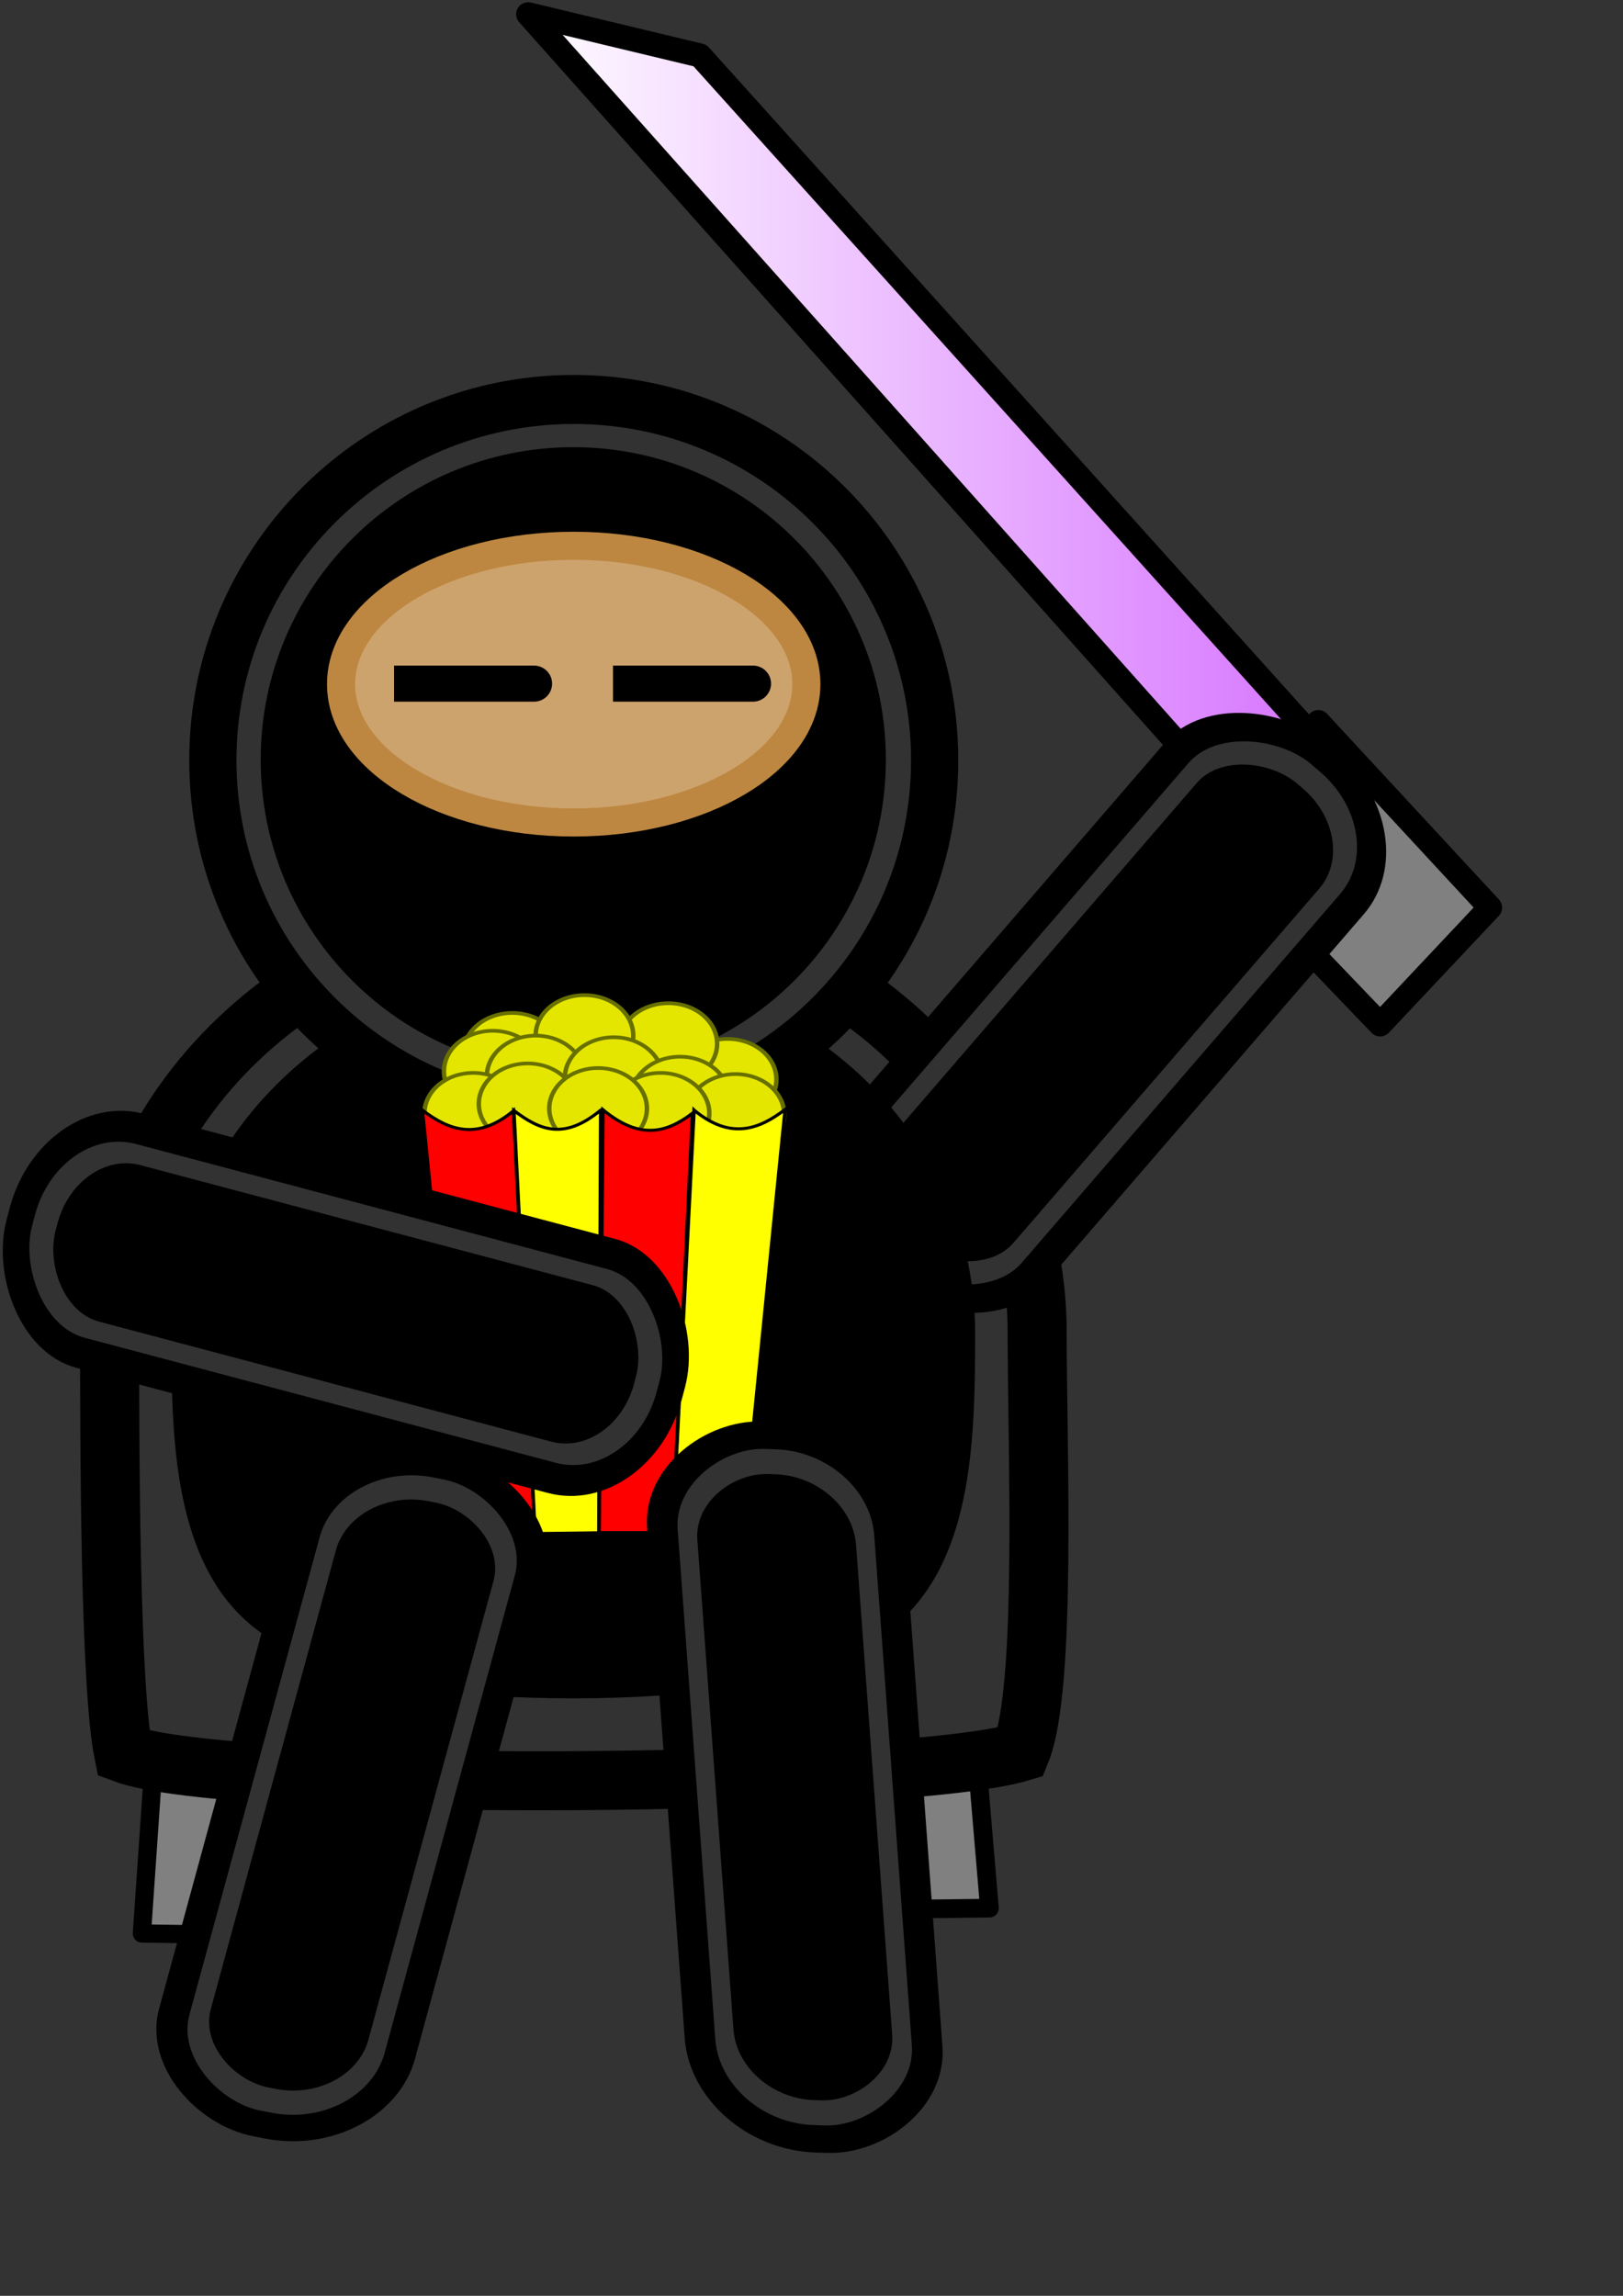 <?xml version="1.0" encoding="UTF-8" standalone="no"?>
<!-- Created with Inkscape (http://www.inkscape.org/) -->

<svg
   xmlns:dc="http://purl.org/dc/elements/1.1/"
   xmlns:cc="http://creativecommons.org/ns#"
   xmlns:rdf="http://www.w3.org/1999/02/22-rdf-syntax-ns#"
   xmlns:svg="http://www.w3.org/2000/svg"
   xmlns="http://www.w3.org/2000/svg"
   xmlns:xlink="http://www.w3.org/1999/xlink"
   xmlns:sodipodi="http://sodipodi.sourceforge.net/DTD/sodipodi-0.dtd"
   xmlns:inkscape="http://www.inkscape.org/namespaces/inkscape"
   width="210mm"
   height="297mm"
   id="svg2"
   version="1.1"
   inkscape:version="0.48.1 "
   sodipodi:docname="popcorn_ninja.svg">
  <rect width="100%" height="100%" fill="#333333" stroke="none"/>
  <defs
     id="defs4">
    <linearGradient
       id="linearGradient5894">
      <stop
         style="stop-color:#ffffff;stop-opacity:1;"
         offset="0"
         id="stop5896" />
      <stop
         style="stop-color:#d672ff;stop-opacity:1;"
         offset="1"
         id="stop5898" />
    </linearGradient>
    <inkscape:perspective
       sodipodi:type="inkscape:persp3d"
       inkscape:vp_x="0 : 0.5 : 1"
       inkscape:vp_y="0 : 1000 : 0"
       inkscape:vp_z="1 : 0.5 : 1"
       inkscape:persp3d-origin="0.5 : 0.33333333 : 1"
       id="perspective3845" />
    <inkscape:perspective
       sodipodi:type="inkscape:persp3d"
       inkscape:vp_x="0 : 0.5 : 1"
       inkscape:vp_y="0 : 1000 : 0"
       inkscape:vp_z="1 : 0.5 : 1"
       inkscape:persp3d-origin="0.5 : 0.33333333 : 1"
       id="perspective3815" />
    <inkscape:perspective
       sodipodi:type="inkscape:persp3d"
       inkscape:vp_x="0 : 0.5 : 1"
       inkscape:vp_y="0 : 1000 : 0"
       inkscape:vp_z="1 : 0.5 : 1"
       inkscape:persp3d-origin="0.5 : 0.33333333 : 1"
       id="perspective3787" />
    <inkscape:perspective
       sodipodi:type="inkscape:persp3d"
       inkscape:vp_x="0 : 0.5 : 1"
       inkscape:vp_y="0 : 1000 : 0"
       inkscape:vp_z="1 : 0.5 : 1"
       inkscape:persp3d-origin="0.5 : 0.33333333 : 1"
       id="perspective3759" />
    <inkscape:perspective
       sodipodi:type="inkscape:persp3d"
       inkscape:vp_x="0 : 0.5 : 1"
       inkscape:vp_y="0 : 1000 : 0"
       inkscape:vp_z="1 : 0.5 : 1"
       inkscape:persp3d-origin="0.5 : 0.33333333 : 1"
       id="perspective3733" />
    <inkscape:perspective
       sodipodi:type="inkscape:persp3d"
       inkscape:vp_x="0 : 0.5 : 1"
       inkscape:vp_y="0 : 1000 : 0"
       inkscape:vp_z="1 : 0.5 : 1"
       inkscape:persp3d-origin="0.5 : 0.33333333 : 1"
       id="perspective3709" />
    <inkscape:perspective
       sodipodi:type="inkscape:persp3d"
       inkscape:vp_x="0 : 0.5 : 1"
       inkscape:vp_y="0 : 1000 : 0"
       inkscape:vp_z="1 : 0.5 : 1"
       inkscape:persp3d-origin="0.5 : 0.33333333 : 1"
       id="perspective3678" />
    <inkscape:perspective
       sodipodi:type="inkscape:persp3d"
       inkscape:vp_x="0 : 0.5 : 1"
       inkscape:vp_y="0 : 1000 : 0"
       inkscape:vp_z="1 : 0.5 : 1"
       inkscape:persp3d-origin="0.5 : 0.33333333 : 1"
       id="perspective3650" />
    <inkscape:perspective
       sodipodi:type="inkscape:persp3d"
       inkscape:vp_x="0 : 0.5 : 1"
       inkscape:vp_y="0 : 1000 : 0"
       inkscape:vp_z="1 : 0.5 : 1"
       inkscape:persp3d-origin="0.5 : 0.33333333 : 1"
       id="perspective3626" />
    <inkscape:perspective
       sodipodi:type="inkscape:persp3d"
       inkscape:vp_x="0 : 0.5 : 1"
       inkscape:vp_y="0 : 1000 : 0"
       inkscape:vp_z="1 : 0.5 : 1"
       inkscape:persp3d-origin="0.5 : 0.33333333 : 1"
       id="perspective2826" />
    <inkscape:perspective
       id="perspective10"
       inkscape:persp3d-origin="372.04724 : 350.78739 : 1"
       inkscape:vp_z="744.09448 : 526.18109 : 1"
       inkscape:vp_y="0 : 1000 : 0"
       inkscape:vp_x="0 : 526.18109 : 1"
       sodipodi:type="inkscape:persp3d" />
    <linearGradient
       inkscape:collect="always"
       xlink:href="#linearGradient5894"
       id="linearGradient6004"
       x1="315"
       y1="218.076"
       x2="653.571"
       y2="218.076"
       gradientUnits="userSpaceOnUse" />
    <inkscape:perspective
       sodipodi:type="inkscape:persp3d"
       inkscape:vp_x="0 : 0.5 : 1"
       inkscape:vp_y="0 : 1000 : 0"
       inkscape:vp_z="1 : 0.5 : 1"
       inkscape:persp3d-origin="0.5 : 0.33333333 : 1"
       id="perspective3845-4" />
    <inkscape:perspective
       sodipodi:type="inkscape:persp3d"
       inkscape:vp_x="0 : 0.5 : 1"
       inkscape:vp_y="0 : 1000 : 0"
       inkscape:vp_z="1 : 0.5 : 1"
       inkscape:persp3d-origin="0.5 : 0.33333333 : 1"
       id="perspective3815-2" />
    <inkscape:perspective
       sodipodi:type="inkscape:persp3d"
       inkscape:vp_x="0 : 0.5 : 1"
       inkscape:vp_y="0 : 1000 : 0"
       inkscape:vp_z="1 : 0.5 : 1"
       inkscape:persp3d-origin="0.5 : 0.33333333 : 1"
       id="perspective3787-6" />
    <inkscape:perspective
       sodipodi:type="inkscape:persp3d"
       inkscape:vp_x="0 : 0.5 : 1"
       inkscape:vp_y="0 : 1000 : 0"
       inkscape:vp_z="1 : 0.5 : 1"
       inkscape:persp3d-origin="0.5 : 0.33333333 : 1"
       id="perspective3759-3" />
    <inkscape:perspective
       sodipodi:type="inkscape:persp3d"
       inkscape:vp_x="0 : 0.5 : 1"
       inkscape:vp_y="0 : 1000 : 0"
       inkscape:vp_z="1 : 0.5 : 1"
       inkscape:persp3d-origin="0.5 : 0.33333333 : 1"
       id="perspective3733-0" />
    <inkscape:perspective
       sodipodi:type="inkscape:persp3d"
       inkscape:vp_x="0 : 0.5 : 1"
       inkscape:vp_y="0 : 1000 : 0"
       inkscape:vp_z="1 : 0.5 : 1"
       inkscape:persp3d-origin="0.5 : 0.33333333 : 1"
       id="perspective3709-6" />
    <inkscape:perspective
       sodipodi:type="inkscape:persp3d"
       inkscape:vp_x="0 : 0.5 : 1"
       inkscape:vp_y="0 : 1000 : 0"
       inkscape:vp_z="1 : 0.5 : 1"
       inkscape:persp3d-origin="0.5 : 0.33333333 : 1"
       id="perspective3678-4" />
    <inkscape:perspective
       sodipodi:type="inkscape:persp3d"
       inkscape:vp_x="0 : 0.5 : 1"
       inkscape:vp_y="0 : 1000 : 0"
       inkscape:vp_z="1 : 0.5 : 1"
       inkscape:persp3d-origin="0.5 : 0.33333333 : 1"
       id="perspective3650-9" />
    <inkscape:perspective
       sodipodi:type="inkscape:persp3d"
       inkscape:vp_x="0 : 0.5 : 1"
       inkscape:vp_y="0 : 1000 : 0"
       inkscape:vp_z="1 : 0.5 : 1"
       inkscape:persp3d-origin="0.5 : 0.33333333 : 1"
       id="perspective3626-4" />
    <inkscape:perspective
       sodipodi:type="inkscape:persp3d"
       inkscape:vp_x="0 : 0.5 : 1"
       inkscape:vp_y="0 : 1000 : 0"
       inkscape:vp_z="1 : 0.5 : 1"
       inkscape:persp3d-origin="0.5 : 0.33333333 : 1"
       id="perspective2826-0" />
    <inkscape:perspective
       id="perspective10-6"
       inkscape:persp3d-origin="372.04724 : 350.78739 : 1"
       inkscape:vp_z="744.09448 : 526.18109 : 1"
       inkscape:vp_y="0 : 1000 : 0"
       inkscape:vp_x="0 : 526.18109 : 1"
       sodipodi:type="inkscape:persp3d" />
    <linearGradient
       inkscape:collect="always"
       xlink:href="#linearGradient5894"
       id="linearGradient6267"
       gradientUnits="userSpaceOnUse"
       x1="315"
       y1="218.076"
       x2="653.571"
       y2="218.076" />
  </defs>
  <sodipodi:namedview
     id="base"
     pagecolor="#ffffff"
     bordercolor="#666666"
     borderopacity="1.0"
     inkscape:pageopacity="0.0"
     inkscape:pageshadow="2"
     inkscape:zoom="0.49497475"
     inkscape:cx="195.50866"
     inkscape:cy="432.81651"
     inkscape:document-units="px"
     inkscape:current-layer="layer1"
     showgrid="false"
     inkscape:window-width="1284"
     inkscape:window-height="789"
     inkscape:window-x="167"
     inkscape:window-y="191"
     inkscape:window-maximized="0" />
  <g
     inkscape:label="Ebene 1"
     inkscape:groupmode="layer"
     id="layer1">
    <g
       id="g6221"
       transform="matrix(1.176,0,0,1.176,-118.025,-64.691)">
      <path
         inkscape:transform-center-x="-15.916098"
         inkscape:export-ydpi="18.726204"
         inkscape:export-xdpi="18.726204"
         inkscape:export-filename="H:\Programme\xampp\htdocs\all-community\images\pic\popcorn_ninja.png"
         inkscape:connector-curvature="0"
         id="path4458-8-6"
         d="m 506.277,783.066 5.537,65.282 -58.379,0.693 -7.705,-72.171 z"
         style="fill:#808080;fill-opacity:1;stroke:#000000;stroke-width:7.765;stroke-linecap:round;stroke-linejoin:round;stroke-miterlimit:4;stroke-opacity:1;stroke-dasharray:none;stroke-dashoffset:0" />
      <path
         inkscape:transform-center-x="14.011057"
         inkscape:export-ydpi="18.726204"
         inkscape:export-xdpi="18.726204"
         inkscape:export-filename="H:\Programme\xampp\htdocs\all-community\images\pic\popcorn_ninja.png"
         inkscape:connector-curvature="0"
         id="path4458-8"
         d="m 164.249,787.97 -4.874,70.92 51.392,0.753 6.783,-78.403 z"
         style="fill:#808080;fill-opacity:1;stroke:#000000;stroke-width:7.594;stroke-linecap:round;stroke-linejoin:round;stroke-miterlimit:4;stroke-opacity:1;stroke-dasharray:none;stroke-dashoffset:0" />
      <path
         inkscape:export-ydpi="18.726204"
         inkscape:export-xdpi="18.726204"
         inkscape:export-filename="H:\Programme\xampp\htdocs\all-community\images\pic\popcorn_ninja.png"
         inkscape:connector-curvature="0"
         id="path4458"
         d="m 608.571,412.362 65.714,68.571 45.714,-48.571 -71.429,-77.143 z"
         style="fill:#808080;fill-opacity:1;stroke:#000000;stroke-width:10;stroke-linecap:round;stroke-linejoin:round;stroke-miterlimit:4;stroke-opacity:1;stroke-dasharray:none;stroke-dashoffset:0" />
      <path
         inkscape:export-ydpi="18.726204"
         inkscape:export-xdpi="18.726204"
         inkscape:export-filename="H:\Programme\xampp\htdocs\all-community\images\pic\popcorn_ninja.png"
         inkscape:connector-curvature="0"
         id="path3148"
         d="M 648.571,363.791 391.429,78.076 320,60.934 600,375.219 z"
         style="fill:url(#linearGradient6267);fill-opacity:1;stroke:#000000;stroke-width:10;stroke-linecap:round;stroke-linejoin:round;stroke-miterlimit:4;stroke-opacity:1;stroke-dasharray:none;marker-start:none;marker-mid:none;marker-end:none" />
      <path
         inkscape:export-ydpi="18"
         inkscape:export-xdpi="18"
         inkscape:export-filename="H:\Programme\xampp\htdocs\all-community\images\pic\popcorn_ninja.png"
         sodipodi:nodetypes="sccsss"
         inkscape:connector-curvature="0"
         id="path2816-0"
         d="m 531.652,608.608 c 0,48.549 4.087,148.13 -6.833,174.807 -48.259,14.532 -328.847,17.131 -373.058,0.592 -5.667,-27.904 -5.823,-126.85 -5.823,-175.399 0,-97.098 86.345,-175.811 192.857,-175.811 106.512,0 192.857,78.713 192.857,175.811 z"
         style="fill:#323232;fill-opacity:1;stroke:#000000;stroke-width:24.552;stroke-miterlimit:4;stroke-opacity:1" />
      <g
         inkscape:export-ydpi="18.726204"
         inkscape:export-xdpi="18.726204"
         inkscape:export-filename="H:\Programme\xampp\htdocs\all-community\images\pic\popcorn_ninja.png"
         transform="matrix(0.55,-0.637,0.757,0.653,-615.224,603.246)"
         id="g3747-8-52">
        <rect
           style="fill:#323232;fill-opacity:1;stroke:#000000;stroke-width:12.961;stroke-miterlimit:4;stroke-opacity:1;stroke-dasharray:none;stroke-dashoffset:0"
           id="rect3723-2-7"
           width="332.039"
           height="96.279"
           x="860.409"
           y="758.485"
           ry="45.671" />
        <rect
           style="fill:#000000;fill-opacity:1;stroke:#000000;stroke-width:9.334;stroke-miterlimit:4;stroke-opacity:1;stroke-dasharray:none;stroke-dashoffset:0"
           id="rect3723-8-4-6"
           width="286.153"
           height="57.938"
           x="883.352"
           y="777.656"
           ry="27.484" />
      </g>
      <path
         inkscape:export-ydpi="18"
         inkscape:export-xdpi="18"
         inkscape:export-filename="H:\Programme\xampp\htdocs\all-community\images\pic\popcorn_ninja.png"
         sodipodi:nodetypes="sssssss"
         inkscape:connector-curvature="0"
         id="path2816-1-9"
         d="m 574.286,522.362 c 0,50.889 -0.602,111.621 -35.243,144.971 -34.642,33.349 -103.324,39.315 -156.185,39.315 -52.862,0 -121.543,-5.966 -156.185,-39.315 -34.642,-33.349 -35.243,-94.082 -35.243,-144.971 0,-101.778 85.706,-184.286 191.429,-184.286 105.723,0 191.429,82.508 191.429,184.286 z"
         style="fill:#000000;fill-opacity:1;stroke:none"
         transform="matrix(0.873,0,0,0.827,4.509,176.714)" />
      <g
         inkscape:export-ydpi="18.726204"
         inkscape:export-xdpi="18.726204"
         inkscape:export-filename="H:\Programme\xampp\htdocs\all-community\images\pic\popcorn_ninja.png"
         transform="translate(-2.634,-185.571)"
         id="g3909">
        <path
           sodipodi:type="arc"
           style="fill:#323232;fill-opacity:1;stroke:#000000;stroke-width:25.043;stroke-miterlimit:4;stroke-opacity:1;stroke-dasharray:none"
           id="path2816"
           sodipodi:cx="382.85715"
           sodipodi:cy="522.36218"
           sodipodi:rx="191.42857"
           sodipodi:ry="184.28572"
           d="m 574.286,522.362 c 0,101.778 -85.705,184.286 -191.429,184.286 -105.723,0 -191.429,-82.508 -191.429,-184.286 0,-101.778 85.706,-184.286 191.429,-184.286 105.723,0 191.429,82.508 191.429,184.286 z"
           transform="matrix(0.784,0,0,0.814,41.429,131.469)" />
        <path
           sodipodi:type="arc"
           style="fill:#000000;fill-opacity:1;stroke:none"
           id="path2816-1"
           sodipodi:cx="382.85715"
           sodipodi:cy="522.36218"
           sodipodi:rx="191.42857"
           sodipodi:ry="184.28572"
           d="m 574.286,522.362 c 0,101.778 -85.705,184.286 -191.429,184.286 -105.723,0 -191.429,-82.508 -191.429,-184.286 0,-101.778 85.706,-184.286 191.429,-184.286 105.723,0 191.429,82.508 191.429,184.286 z"
           transform="matrix(0.679,0,0,0.705,81.429,188.16)" />
        <path
           sodipodi:type="arc"
           style="fill:#cda36d;fill-opacity:1;stroke:#bd8741;stroke-width:10;stroke-miterlimit:4;stroke-opacity:1;stroke-dasharray:none;stroke-dashoffset:0"
           id="path3614"
           sodipodi:cx="352.03818"
           sodipodi:cy="524.81"
           sodipodi:rx="82.832512"
           sodipodi:ry="49.244938"
           d="m 434.871,524.81 c 0,27.197 -37.085,49.245 -82.833,49.245 -45.747,0 -82.833,-22.048 -82.833,-49.245 0,-27.197 37.085,-49.245 82.833,-49.245 45.747,0 82.833,22.048 82.833,49.245 z"
           transform="matrix(1.168,0,0,1.168,-69.611,-87.957)" />
        <path
           inkscape:connector-curvature="0"
           style="fill:none;stroke:#000000;stroke-width:15;stroke-linecap:butt;stroke-linejoin:miter;stroke-miterlimit:4;stroke-opacity:1;stroke-dasharray:none"
           d="m 266.864,524.81 c 64.145,0 58.084,0 58.084,0"
           id="path3640" />
        <path
           inkscape:connector-curvature="0"
           style="fill:none;stroke:#000000;stroke-width:15;stroke-linecap:butt;stroke-linejoin:miter;stroke-miterlimit:4;stroke-opacity:1;stroke-dasharray:none"
           d="m 357.909,524.81 c 64.145,0 58.084,0 58.084,0"
           id="path3640-4" />
      </g>
      <g
         inkscape:export-ydpi="18.726204"
         inkscape:export-xdpi="18.726204"
         inkscape:export-filename="H:\Programme\xampp\htdocs\all-community\images\pic\popcorn_ninja.png"
         transform="matrix(1.429,0,0,1.254,56.839,154.077)"
         id="layer1-4">
        <path
           inkscape:connector-curvature="0"
           d="m 494.689,371.345 a 32.804,32.804 0 1 1 -65.609,0 32.804,32.804 0 1 1 65.609,0 z"
           transform="matrix(0.433,0,0,0.409,42.191,126.999)"
           style="fill:#e4e600;fill-opacity:1;stroke:#687000;stroke-width:3;stroke-miterlimit:4;stroke-opacity:1;stroke-dasharray:none"
           id="path5102" />
        <path
           inkscape:connector-curvature="0"
           d="m 494.689,371.345 a 32.804,32.804 0 1 1 -65.609,0 32.804,32.804 0 1 1 65.609,0 z"
           transform="matrix(0.433,0,0,0.409,24.942,115.162)"
           style="fill:#e4e600;fill-opacity:1;stroke:#687000;stroke-width:3;stroke-miterlimit:4;stroke-opacity:1;stroke-dasharray:none"
           id="path5104" />
        <path
           inkscape:connector-curvature="0"
           d="m 494.689,371.345 a 32.804,32.804 0 1 1 -65.609,0 32.804,32.804 0 1 1 65.609,0 z"
           transform="matrix(0.433,0,0,0.409,-20.467,118.385)"
           style="fill:#e4e600;fill-opacity:1;stroke:#687000;stroke-width:3;stroke-miterlimit:4;stroke-opacity:1;stroke-dasharray:none"
           id="path5108" />
        <path
           inkscape:connector-curvature="0"
           d="m 494.689,371.345 a 32.804,32.804 0 1 1 -65.609,0 32.804,32.804 0 1 1 65.609,0 z"
           transform="matrix(0.433,0,0,0.409,0.535,112.476)"
           style="fill:#e4e600;fill-opacity:1;stroke:#687000;stroke-width:3;stroke-miterlimit:4;stroke-opacity:1;stroke-dasharray:none"
           id="path5106" />
        <path
           inkscape:connector-curvature="0"
           d="m 494.689,371.345 a 32.804,32.804 0 1 1 -65.609,0 32.804,32.804 0 1 1 65.609,0 z"
           transform="matrix(0.433,0,0,0.409,-26.143,124.294)"
           style="fill:#e4e600;fill-opacity:1;stroke:#687000;stroke-width:3;stroke-miterlimit:4;stroke-opacity:1;stroke-dasharray:none"
           id="path5110" />
        <path
           inkscape:connector-curvature="0"
           d="m 494.689,371.345 a 32.804,32.804 0 1 1 -65.609,0 32.804,32.804 0 1 1 65.609,0 z"
           transform="matrix(0.433,0,0,0.409,-13.655,125.905)"
           style="fill:#e4e600;fill-opacity:1;stroke:#687000;stroke-width:3;stroke-miterlimit:4;stroke-opacity:1;stroke-dasharray:none"
           id="path5094" />
        <path
           inkscape:connector-curvature="0"
           d="m 494.689,371.345 a 32.804,32.804 0 1 1 -65.609,0 32.804,32.804 0 1 1 65.609,0 z"
           transform="matrix(0.433,0,0,0.409,-31.819,138.261)"
           style="fill:#e4e600;fill-opacity:1;stroke:#687000;stroke-width:3;stroke-miterlimit:4;stroke-opacity:1;stroke-dasharray:none"
           id="path4117" />
        <path
           inkscape:connector-curvature="0"
           d="m 494.689,371.345 a 32.804,32.804 0 1 1 -65.609,0 32.804,32.804 0 1 1 65.609,0 z"
           transform="matrix(0.433,0,0,0.409,-16.001,135.123)"
           style="fill:#e4e600;fill-opacity:1;stroke:#687000;stroke-width:3;stroke-miterlimit:4;stroke-opacity:1;stroke-dasharray:none"
           id="path5088" />
        <path
           inkscape:connector-curvature="0"
           d="m 494.689,371.345 a 32.804,32.804 0 1 1 -65.609,0 32.804,32.804 0 1 1 65.609,0 z"
           transform="matrix(0.433,0,0,0.409,9.049,126.443)"
           style="fill:#e4e600;fill-opacity:1;stroke:#687000;stroke-width:3;stroke-miterlimit:4;stroke-opacity:1;stroke-dasharray:none"
           id="path5096" />
        <path
           inkscape:connector-curvature="0"
           d="m 494.689,371.345 a 32.804,32.804 0 1 1 -65.609,0 32.804,32.804 0 1 1 65.609,0 z"
           transform="matrix(0.433,0,0,0.409,28.348,132.889)"
           style="fill:#e4e600;fill-opacity:1;stroke:#687000;stroke-width:3;stroke-miterlimit:4;stroke-opacity:1;stroke-dasharray:none"
           id="path5098" />
        <path
           inkscape:connector-curvature="0"
           d="m 494.689,371.345 a 32.804,32.804 0 1 1 -65.609,0 32.804,32.804 0 1 1 65.609,0 z"
           transform="matrix(0.433,0,0,0.409,44.474,138.652)"
           style="fill:#e4e600;fill-opacity:1;stroke:#687000;stroke-width:3;stroke-miterlimit:4;stroke-opacity:1;stroke-dasharray:none"
           id="path5100" />
        <path
           inkscape:connector-curvature="0"
           d="m 494.689,371.345 a 32.804,32.804 0 1 1 -65.609,0 32.804,32.804 0 1 1 65.609,0 z"
           transform="matrix(0.433,0,0,0.409,22.672,138.261)"
           style="fill:#e4e600;fill-opacity:1;stroke:#687000;stroke-width:3;stroke-miterlimit:4;stroke-opacity:1;stroke-dasharray:none"
           id="path5092" />
        <path
           inkscape:connector-curvature="0"
           d="m 494.689,371.345 a 32.804,32.804 0 1 1 -65.609,0 32.804,32.804 0 1 1 65.609,0 z"
           transform="matrix(0.433,0,0,0.409,4.508,136.649)"
           style="fill:#e4e600;fill-opacity:1;stroke:#687000;stroke-width:3;stroke-miterlimit:4;stroke-opacity:1;stroke-dasharray:none"
           id="path5090" />
        <path
           inkscape:connector-curvature="0"
           d="M 53.684,38.41 52.785,179.245"
           transform="translate(152.024,250.437)"
           style="fill:none;stroke:#000000;stroke-width:1px;stroke-linecap:butt;stroke-linejoin:miter;stroke-opacity:1"
           id="path5315" />
        <path
           inkscape:connector-curvature="0"
           d="m 232.437,289.071 -6.289,140.161 20.44,0.225 12.354,-140.611 c -7.666,6.621 -15.873,10.214 -26.505,0.225 z"
           style="fill:#ffff00;fill-opacity:1;fill-rule:evenodd;stroke:#000000;stroke-width:1px;stroke-linecap:butt;stroke-linejoin:miter;stroke-opacity:1"
           id="path5319" />
        <path
           inkscape:connector-curvature="0"
           d="m 179.877,289.296 6.289,140.161 -20.44,0.225 -12.354,-140.611 c 7.666,6.621 15.873,10.214 26.505,0.225 z"
           style="fill:#ff0000;fill-opacity:1;fill-rule:evenodd;stroke:#000000;stroke-width:1px;stroke-linecap:butt;stroke-linejoin:miter;stroke-opacity:1"
           id="path5321" />
        <path
           inkscape:connector-curvature="0"
           d="m 205.259,289.071 -0.534,140.126 -18.559,0.26 -6.17,-140.252 c 7.666,6.621 14.63,9.856 25.262,-0.134 z"
           style="fill:#ffff00;fill-opacity:1;fill-rule:evenodd;stroke:#000000;stroke-width:1px;stroke-linecap:butt;stroke-linejoin:miter;stroke-opacity:1"
           id="path5323" />
        <path
           inkscape:connector-curvature="0"
           d="m 205.932,288.959 -1.123,140.161 21.339,-1e-5 5.84,-139.038 c -7.666,6.621 -15.423,8.866 -26.056,-1.123 z"
           style="fill:#ff0000;fill-opacity:1;fill-rule:evenodd;stroke:#000000;stroke-width:1px;stroke-linecap:butt;stroke-linejoin:miter;stroke-opacity:1"
           id="path5325" />
      </g>
      <g
         inkscape:export-filename="H:\Programme\xampp\htdocs\all-community\images\pic\popcorn_ninja.png"
         inkscape:export-ydpi="18.726204"
         inkscape:export-xdpi="18.726204"
         transform="matrix(0.814,0.216,-0.256,0.967,-384.845,-404.801)"
         id="g3747-8">
        <rect
           style="fill:#323232;fill-opacity:1;stroke:#000000;stroke-width:12.961;stroke-miterlimit:4;stroke-opacity:1;stroke-dasharray:none;stroke-dashoffset:0"
           id="rect3723-2"
           width="332.039"
           height="96.279"
           x="860.409"
           y="758.485"
           ry="45.671" />
        <rect
           style="fill:#000000;fill-opacity:1;stroke:#000000;stroke-width:9.334;stroke-miterlimit:4;stroke-opacity:1;stroke-dasharray:none;stroke-dashoffset:0"
           id="rect3723-8-4"
           width="286.153"
           height="57.938"
           x="883.352"
           y="777.656"
           ry="27.484" />
      </g>
      <g
         inkscape:export-ydpi="18"
         inkscape:export-xdpi="18"
         inkscape:export-filename="H:\Programme\xampp\htdocs\all-community\images\pic\popcorn_ninja.png"
         transform="matrix(-0.225,0.825,0.974,0.191,-307.912,-199.537)"
         id="g3747-8-5-7">
        <rect
           style="fill:#323232;fill-opacity:1;stroke:#000000;stroke-width:12.961;stroke-miterlimit:4;stroke-opacity:1;stroke-dasharray:none;stroke-dashoffset:0"
           id="rect3723-2-5-1"
           width="332.039"
           height="96.279"
           x="860.409"
           y="758.485"
           ry="45.671" />
        <rect
           style="fill:#000000;fill-opacity:1;stroke:#000000;stroke-width:9.334;stroke-miterlimit:4;stroke-opacity:1;stroke-dasharray:none;stroke-dashoffset:0"
           id="rect3723-8-4-1-1"
           width="286.153"
           height="57.938"
           x="883.352"
           y="777.656"
           ry="27.484" />
      </g>
      <g
         inkscape:export-ydpi="18"
         inkscape:export-xdpi="18"
         inkscape:export-filename="H:\Programme\xampp\htdocs\all-community\images\pic\popcorn_ninja.png"
         transform="matrix(0.065,0.881,-0.981,-0.03,1773.866,42.839)"
         id="g3747-8-5">
        <g
           id="g6133">
          <rect
             ry="45.671"
             y="1380.906"
             x="739.88"
             height="96.279"
             width="332.039"
             id="rect3723-2-5"
             style="fill:#323232;fill-opacity:1;stroke:#000000;stroke-width:12.961;stroke-miterlimit:4;stroke-opacity:1;stroke-dasharray:none;stroke-dashoffset:0" />
          <rect
             ry="27.484"
             y="1400.076"
             x="762.823"
             height="57.938"
             width="286.153"
             id="rect3723-8-4-1"
             style="fill:#000000;fill-opacity:1;stroke:#000000;stroke-width:9.334;stroke-miterlimit:4;stroke-opacity:1;stroke-dasharray:none;stroke-dashoffset:0" />
        </g>
      </g>
    </g>
  </g>
</svg>
